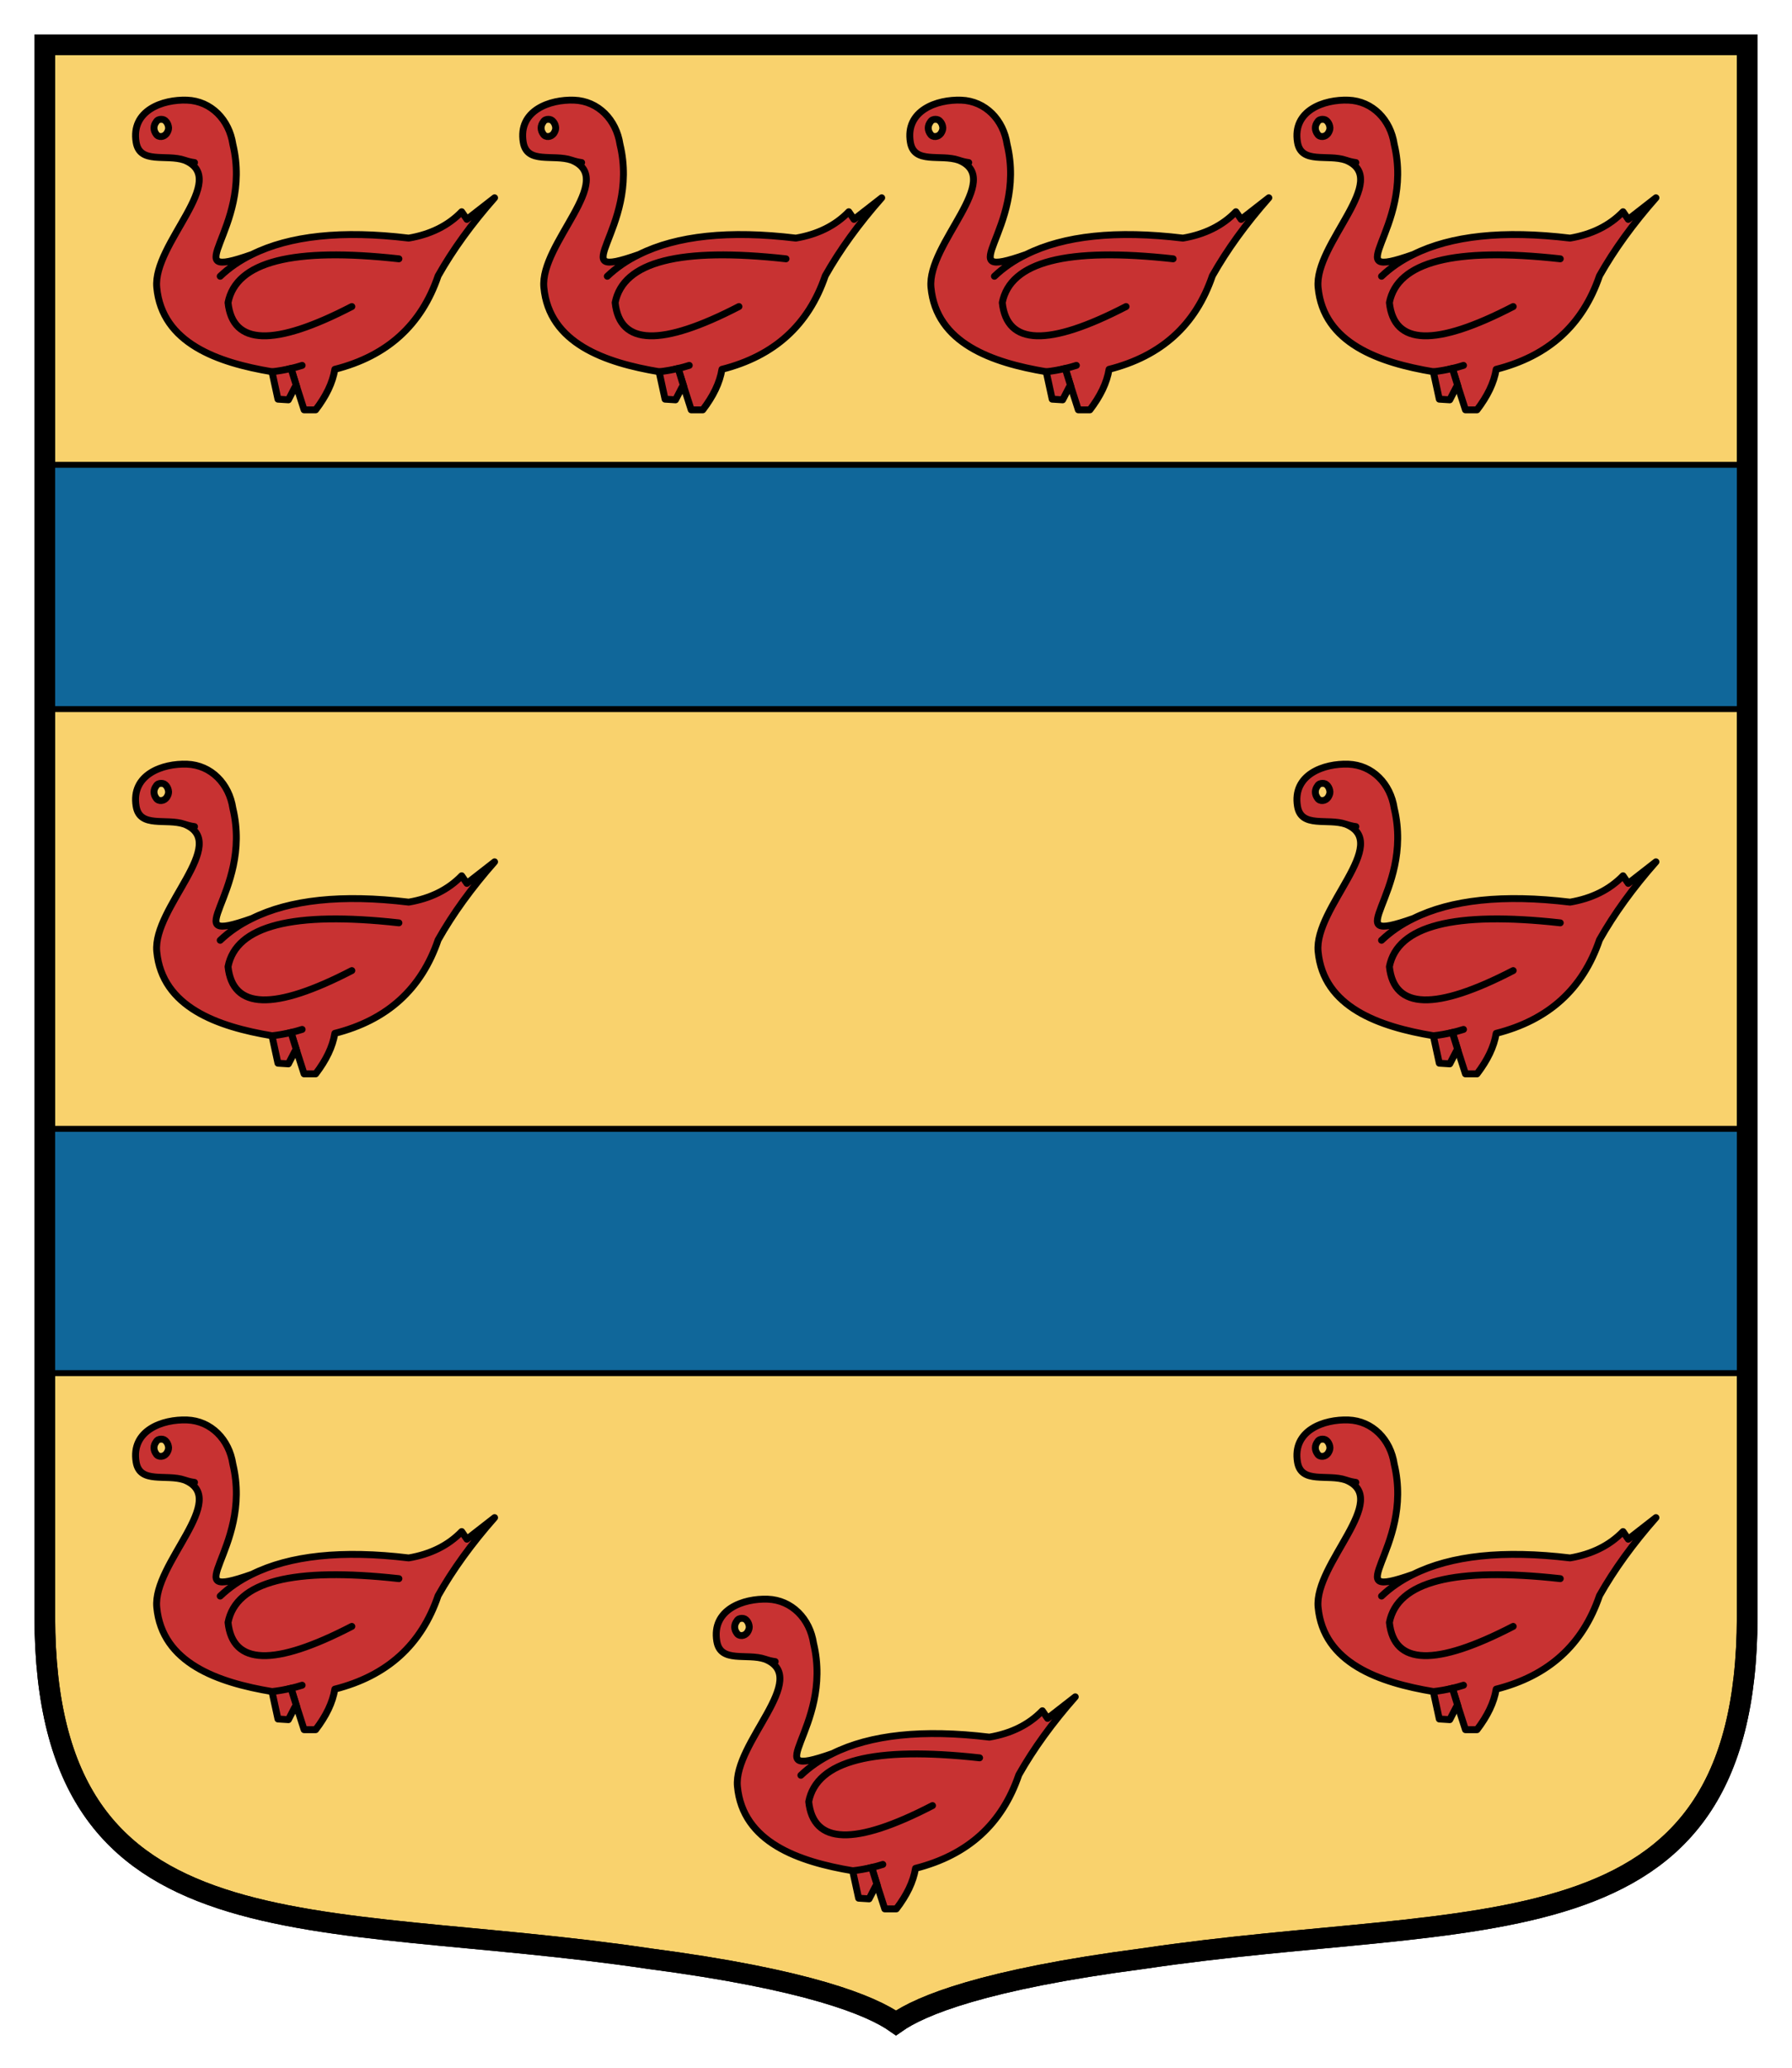 <svg xmlns="http://www.w3.org/2000/svg" width="260" height="300"><path d="M253 6v228.108c-.08 50.152-38.942 42.306-87.676 49.565-23.066 3.018-32.224 6.794-35.824 9.327-3.6-2.533-12.758-6.309-35.824-9.327C44.942 276.414 6.08 284.26 6 234.108V6h247z" style="fill:#f9d26d;fill-opacity:1;stroke:#000;stroke-width:3;stroke-miterlimit:4;stroke-dasharray:none" transform="translate(.5 .5)"/><path d="M6 125.584v47.832h247v-47.832H6z" transform="matrix(1 0 0 .741 .448 -25.62)" style="fill:#10679a;fill-opacity:1;stroke:#000;stroke-width:1.162;stroke-miterlimit:4;stroke-dasharray:none"/><path d="M6 125.584v47.832h247v-47.832H6z" transform="matrix(1 0 0 .741 .448 70.722)" style="fill:#10679a;fill-opacity:1;stroke:#000;stroke-width:1.162;stroke-miterlimit:4;stroke-dasharray:none"/><g style="stroke-width:1.227;stroke-miterlimit:4;stroke-dasharray:none"><path d="m-36.307 80.664-5.795 4.517-1.096-1.597c-2.829 2.92-6.525 4.746-11.088 5.521-13.962-1.688-24.914-.501-32.808 3.423-2.555 1.232-4.79 2.783-6.662 4.563 1.871-1.78 4.107-3.331 6.662-4.563-16.772 5.909.316-5.069-4.008-23.057-.775-5.156-4.552-9.059-9.59-9.25-5.11-.195-11.77 2.165-10.662 8.817.772 4.634 6.29 2.426 10.122 3.749.685.228 1.37.41 2.1.502-.73-.091-1.415-.274-2.1-.502 9.71 3.939-6.658 17.496-5.807 26.637 1.09 11.72 12.847 15.773 24.143 17.653 1.268.21 2.601-.365 3.97-.685.73-.182 1.506-.365 2.327-.639-.821.274-1.597.457-2.327.64l1.187 3.832 1.55 4.837h2.42c2.19-2.875 3.558-5.658 4.015-8.487 10.951-2.784 18.115-9.263 21.628-19.576 3.058-5.43 7.027-10.905 11.819-16.335zm-29.888 22.77c-16.29 8.44-24.96 8.167-25.918-.822 1.688-8.579 13.552-11.636 35.774-9.172-22.222-2.464-34.086.593-35.774 9.172.958 8.99 9.628 9.263 25.918.821zm-38.82-38.654c.273.365.41.73.456 1.232 0 .41-.137.776-.41 1.186-.275.365-.64.593-1.096.64-.456.045-.867-.138-1.095-.503-.274-.365-.456-.821-.456-1.278 0-.501.182-.912.456-1.277.228-.41.639-.548 1.05-.548.456 0 .775.137 1.095.548z" transform="matrix(.693 0 0 .693 96.92 164.287)" style="fill:#c83232;stroke:#000;stroke-width:1.444;stroke-linecap:round;stroke-linejoin:round;stroke-miterlimit:4;stroke-dasharray:none"/></g><path d="m-82.896 117.077.092.502 1.14 5.247 2.19.137 1.37-2.647.365-.09-1.187-3.834c-1.369.32-2.692.548-3.97.685z" transform="matrix(.693 0 0 .693 96.92 164.287)" style="fill:#c83232;stroke:#000;stroke-width:1.444;stroke-linecap:round;stroke-linejoin:round;stroke-miterlimit:4;stroke-dasharray:none"/><g style="stroke-width:1.227;stroke-miterlimit:4;stroke-dasharray:none"><path d="m-36.307 80.664-5.795 4.517-1.096-1.597c-2.829 2.92-6.525 4.746-11.088 5.521-13.962-1.688-24.914-.501-32.808 3.423-2.555 1.232-4.79 2.783-6.662 4.563 1.871-1.78 4.107-3.331 6.662-4.563-16.772 5.909.316-5.069-4.008-23.057-.775-5.156-4.552-9.059-9.59-9.25-5.11-.195-11.77 2.165-10.662 8.817.772 4.634 6.29 2.426 10.122 3.749.685.228 1.37.41 2.1.502-.73-.091-1.415-.274-2.1-.502 9.71 3.939-6.658 17.496-5.807 26.637 1.09 11.72 12.847 15.773 24.143 17.653 1.268.21 2.601-.365 3.97-.685.73-.182 1.506-.365 2.327-.639-.821.274-1.597.457-2.327.64l1.187 3.832 1.55 4.837h2.42c2.19-2.875 3.558-5.658 4.015-8.487 10.951-2.784 18.115-9.263 21.628-19.576 3.058-5.43 7.027-10.905 11.819-16.335zm-29.888 22.77c-16.29 8.44-24.96 8.167-25.918-.822 1.688-8.579 13.552-11.636 35.774-9.172-22.222-2.464-34.086.593-35.774 9.172.958 8.99 9.628 9.263 25.918.821zm-38.82-38.654c.273.365.41.73.456 1.232 0 .41-.137.776-.41 1.186-.275.365-.64.593-1.096.64-.456.045-.867-.138-1.095-.503-.274-.365-.456-.821-.456-1.278 0-.501.182-.912.456-1.277.228-.41.639-.548 1.05-.548.456 0 .775.137 1.095.548z" transform="matrix(.693 0 0 .693 181.17 190.287)" style="fill:#c83232;stroke:#000;stroke-width:1.444;stroke-linecap:round;stroke-linejoin:round;stroke-miterlimit:4;stroke-dasharray:none"/></g><path d="m-82.896 117.077.092.502 1.14 5.247 2.19.137 1.37-2.647.365-.09-1.187-3.834c-1.369.32-2.692.548-3.97.685z" transform="matrix(.693 0 0 .693 181.17 190.287)" style="fill:#c83232;stroke:#000;stroke-width:1.444;stroke-linecap:round;stroke-linejoin:round;stroke-miterlimit:4;stroke-dasharray:none"/><g style="stroke-width:1.227;stroke-miterlimit:4;stroke-dasharray:none"><path d="m-36.307 80.664-5.795 4.517-1.096-1.597c-2.829 2.92-6.525 4.746-11.088 5.521-13.962-1.688-24.914-.501-32.808 3.423-2.555 1.232-4.79 2.783-6.662 4.563 1.871-1.78 4.107-3.331 6.662-4.563-16.772 5.909.316-5.069-4.008-23.057-.775-5.156-4.552-9.059-9.59-9.25-5.11-.195-11.77 2.165-10.662 8.817.772 4.634 6.29 2.426 10.122 3.749.685.228 1.37.41 2.1.502-.73-.091-1.415-.274-2.1-.502 9.71 3.939-6.658 17.496-5.807 26.637 1.09 11.72 12.847 15.773 24.143 17.653 1.268.21 2.601-.365 3.97-.685.73-.182 1.506-.365 2.327-.639-.821.274-1.597.457-2.327.64l1.187 3.832 1.55 4.837h2.42c2.19-2.875 3.558-5.658 4.015-8.487 10.951-2.784 18.115-9.263 21.628-19.576 3.058-5.43 7.027-10.905 11.819-16.335zm-29.888 22.77c-16.29 8.44-24.96 8.167-25.918-.822 1.688-8.579 13.552-11.636 35.774-9.172-22.222-2.464-34.086.593-35.774 9.172.958 8.99 9.628 9.263 25.918.821zm-38.82-38.654c.273.365.41.73.456 1.232 0 .41-.137.776-.41 1.186-.275.365-.64.593-1.096.64-.456.045-.867-.138-1.095-.503-.274-.365-.456-.821-.456-1.278 0-.501.182-.912.456-1.277.228-.41.639-.548 1.05-.548.456 0 .775.137 1.095.548z" transform="matrix(.693 0 0 .693 265.42 164.287)" style="fill:#c83232;stroke:#000;stroke-width:1.444;stroke-linecap:round;stroke-linejoin:round;stroke-miterlimit:4;stroke-dasharray:none"/></g><path d="m-82.896 117.077.092.502 1.14 5.247 2.19.137 1.37-2.647.365-.09-1.187-3.834c-1.369.32-2.692.548-3.97.685z" transform="matrix(.693 0 0 .693 265.42 164.287)" style="fill:#c83232;stroke:#000;stroke-width:1.444;stroke-linecap:round;stroke-linejoin:round;stroke-miterlimit:4;stroke-dasharray:none"/><path d="M253 6v228.108c-.08 50.152-38.942 42.306-87.676 49.565-23.066 3.018-32.224 6.794-35.824 9.327-3.6-2.533-12.758-6.309-35.824-9.327C44.942 276.414 6.08 284.26 6 234.108V6h247z" style="fill:none;stroke:#000;stroke-width:3;stroke-miterlimit:4;stroke-dasharray:none" transform="translate(.5 .5)"/><g style="stroke-width:1.227;stroke-miterlimit:4;stroke-dasharray:none"><path d="m-36.307 80.664-5.795 4.517-1.096-1.597c-2.829 2.92-6.525 4.746-11.088 5.521-13.962-1.688-24.914-.501-32.808 3.423-2.555 1.232-4.79 2.783-6.662 4.563 1.871-1.78 4.107-3.331 6.662-4.563-16.772 5.909.316-5.069-4.008-23.057-.775-5.156-4.552-9.059-9.59-9.25-5.11-.195-11.77 2.165-10.662 8.817.772 4.634 6.29 2.426 10.122 3.749.685.228 1.37.41 2.1.502-.73-.091-1.415-.274-2.1-.502 9.71 3.939-6.658 17.496-5.807 26.637 1.09 11.72 12.847 15.773 24.143 17.653 1.268.21 2.601-.365 3.97-.685.73-.182 1.506-.365 2.327-.639-.821.274-1.597.457-2.327.64l1.187 3.832 1.55 4.837h2.42c2.19-2.875 3.558-5.658 4.015-8.487 10.951-2.784 18.115-9.263 21.628-19.576 3.058-5.43 7.027-10.905 11.819-16.335zm-29.888 22.77c-16.29 8.44-24.96 8.167-25.918-.822 1.688-8.579 13.552-11.636 35.774-9.172-22.222-2.464-34.086.593-35.774 9.172.958 8.99 9.628 9.263 25.918.821zm-38.82-38.654c.273.365.41.73.456 1.232 0 .41-.137.776-.41 1.186-.275.365-.64.593-1.096.64-.456.045-.867-.138-1.095-.503-.274-.365-.456-.821-.456-1.278 0-.501.182-.912.456-1.277.228-.41.639-.548 1.05-.548.456 0 .775.137 1.095.548z" transform="matrix(.693 0 0 .693 96.92 -27.202)" style="fill:#c83232;stroke:#000;stroke-width:1.444;stroke-linecap:round;stroke-linejoin:round;stroke-miterlimit:4;stroke-dasharray:none"/></g><path d="m-82.896 117.077.092.502 1.14 5.247 2.19.137 1.37-2.647.365-.09-1.187-3.834c-1.369.32-2.692.548-3.97.685z" transform="matrix(.693 0 0 .693 96.92 -27.202)" style="fill:#c83232;stroke:#000;stroke-width:1.444;stroke-linecap:round;stroke-linejoin:round;stroke-miterlimit:4;stroke-dasharray:none"/><g style="stroke-width:1.227;stroke-miterlimit:4;stroke-dasharray:none"><path d="m-36.307 80.664-5.795 4.517-1.096-1.597c-2.829 2.92-6.525 4.746-11.088 5.521-13.962-1.688-24.914-.501-32.808 3.423-2.555 1.232-4.79 2.783-6.662 4.563 1.871-1.78 4.107-3.331 6.662-4.563-16.772 5.909.316-5.069-4.008-23.057-.775-5.156-4.552-9.059-9.59-9.25-5.11-.195-11.77 2.165-10.662 8.817.772 4.634 6.29 2.426 10.122 3.749.685.228 1.37.41 2.1.502-.73-.091-1.415-.274-2.1-.502 9.71 3.939-6.658 17.496-5.807 26.637 1.09 11.72 12.847 15.773 24.143 17.653 1.268.21 2.601-.365 3.97-.685.73-.182 1.506-.365 2.327-.639-.821.274-1.597.457-2.327.64l1.187 3.832 1.55 4.837h2.42c2.19-2.875 3.558-5.658 4.015-8.487 10.951-2.784 18.115-9.263 21.628-19.576 3.058-5.43 7.027-10.905 11.819-16.335zm-29.888 22.77c-16.29 8.44-24.96 8.167-25.918-.822 1.688-8.579 13.552-11.636 35.774-9.172-22.222-2.464-34.086.593-35.774 9.172.958 8.99 9.628 9.263 25.918.821zm-38.82-38.654c.273.365.41.73.456 1.232 0 .41-.137.776-.41 1.186-.275.365-.64.593-1.096.64-.456.045-.867-.138-1.095-.503-.274-.365-.456-.821-.456-1.278 0-.501.182-.912.456-1.277.228-.41.639-.548 1.05-.548.456 0 .775.137 1.095.548z" transform="matrix(.693 0 0 .693 153.086 -27.202)" style="fill:#c83232;stroke:#000;stroke-width:1.444;stroke-linecap:round;stroke-linejoin:round;stroke-miterlimit:4;stroke-dasharray:none"/></g><path d="m-82.896 117.077.092.502 1.14 5.247 2.19.137 1.37-2.647.365-.09-1.187-3.834c-1.369.32-2.692.548-3.97.685z" transform="matrix(.693 0 0 .693 153.086 -27.202)" style="fill:#c83232;stroke:#000;stroke-width:1.444;stroke-linecap:round;stroke-linejoin:round;stroke-miterlimit:4;stroke-dasharray:none"/><g style="stroke-width:1.227;stroke-miterlimit:4;stroke-dasharray:none"><path d="m-36.307 80.664-5.795 4.517-1.096-1.597c-2.829 2.92-6.525 4.746-11.088 5.521-13.962-1.688-24.914-.501-32.808 3.423-2.555 1.232-4.79 2.783-6.662 4.563 1.871-1.78 4.107-3.331 6.662-4.563-16.772 5.909.316-5.069-4.008-23.057-.775-5.156-4.552-9.059-9.59-9.25-5.11-.195-11.77 2.165-10.662 8.817.772 4.634 6.29 2.426 10.122 3.749.685.228 1.37.41 2.1.502-.73-.091-1.415-.274-2.1-.502 9.71 3.939-6.658 17.496-5.807 26.637 1.09 11.72 12.847 15.773 24.143 17.653 1.268.21 2.601-.365 3.97-.685.73-.182 1.506-.365 2.327-.639-.821.274-1.597.457-2.327.64l1.187 3.832 1.55 4.837h2.42c2.19-2.875 3.558-5.658 4.015-8.487 10.951-2.784 18.115-9.263 21.628-19.576 3.058-5.43 7.027-10.905 11.819-16.335zm-29.888 22.77c-16.29 8.44-24.96 8.167-25.918-.822 1.688-8.579 13.552-11.636 35.774-9.172-22.222-2.464-34.086.593-35.774 9.172.958 8.99 9.628 9.263 25.918.821zm-38.82-38.654c.273.365.41.73.456 1.232 0 .41-.137.776-.41 1.186-.275.365-.64.593-1.096.64-.456.045-.867-.138-1.095-.503-.274-.365-.456-.821-.456-1.278 0-.501.182-.912.456-1.277.228-.41.639-.548 1.05-.548.456 0 .775.137 1.095.548z" transform="matrix(.693 0 0 .693 265.42 -27.202)" style="fill:#c83232;stroke:#000;stroke-width:1.444;stroke-linecap:round;stroke-linejoin:round;stroke-miterlimit:4;stroke-dasharray:none"/></g><path d="m-82.896 117.077.092.502 1.14 5.247 2.19.137 1.37-2.647.365-.09-1.187-3.834c-1.369.32-2.692.548-3.97.685z" transform="matrix(.693 0 0 .693 265.42 -27.202)" style="fill:#c83232;stroke:#000;stroke-width:1.444;stroke-linecap:round;stroke-linejoin:round;stroke-miterlimit:4;stroke-dasharray:none"/><g style="stroke-width:1.227;stroke-miterlimit:4;stroke-dasharray:none"><path d="m-36.307 80.664-5.795 4.517-1.096-1.597c-2.829 2.92-6.525 4.746-11.088 5.521-13.962-1.688-24.914-.501-32.808 3.423-2.555 1.232-4.79 2.783-6.662 4.563 1.871-1.78 4.107-3.331 6.662-4.563-16.772 5.909.316-5.069-4.008-23.057-.775-5.156-4.552-9.059-9.59-9.25-5.11-.195-11.77 2.165-10.662 8.817.772 4.634 6.29 2.426 10.122 3.749.685.228 1.37.41 2.1.502-.73-.091-1.415-.274-2.1-.502 9.71 3.939-6.658 17.496-5.807 26.637 1.09 11.72 12.847 15.773 24.143 17.653 1.268.21 2.601-.365 3.97-.685.73-.182 1.506-.365 2.327-.639-.821.274-1.597.457-2.327.64l1.187 3.832 1.55 4.837h2.42c2.19-2.875 3.558-5.658 4.015-8.487 10.951-2.784 18.115-9.263 21.628-19.576 3.058-5.43 7.027-10.905 11.819-16.335zm-29.888 22.77c-16.29 8.44-24.96 8.167-25.918-.822 1.688-8.579 13.552-11.636 35.774-9.172-22.222-2.464-34.086.593-35.774 9.172.958 8.99 9.628 9.263 25.918.821zm-38.82-38.654c.273.365.41.73.456 1.232 0 .41-.137.776-.41 1.186-.275.365-.64.593-1.096.64-.456.045-.867-.138-1.095-.503-.274-.365-.456-.821-.456-1.278 0-.501.182-.912.456-1.277.228-.41.639-.548 1.05-.548.456 0 .775.137 1.095.548z" transform="matrix(.693 0 0 .693 209.253 -27.202)" style="fill:#c83232;stroke:#000;stroke-width:1.444;stroke-linecap:round;stroke-linejoin:round;stroke-miterlimit:4;stroke-dasharray:none"/></g><path d="m-82.896 117.077.092.502 1.14 5.247 2.19.137 1.37-2.647.365-.09-1.187-3.834c-1.369.32-2.692.548-3.97.685z" transform="matrix(.693 0 0 .693 209.253 -27.202)" style="fill:#c83232;stroke:#000;stroke-width:1.444;stroke-linecap:round;stroke-linejoin:round;stroke-miterlimit:4;stroke-dasharray:none"/><g style="stroke-width:1.227;stroke-miterlimit:4;stroke-dasharray:none"><path d="m-36.307 80.664-5.795 4.517-1.096-1.597c-2.829 2.92-6.525 4.746-11.088 5.521-13.962-1.688-24.914-.501-32.808 3.423-2.555 1.232-4.79 2.783-6.662 4.563 1.871-1.78 4.107-3.331 6.662-4.563-16.772 5.909.316-5.069-4.008-23.057-.775-5.156-4.552-9.059-9.59-9.25-5.11-.195-11.77 2.165-10.662 8.817.772 4.634 6.29 2.426 10.122 3.749.685.228 1.37.41 2.1.502-.73-.091-1.415-.274-2.1-.502 9.71 3.939-6.658 17.496-5.807 26.637 1.09 11.72 12.847 15.773 24.143 17.653 1.268.21 2.601-.365 3.97-.685.73-.182 1.506-.365 2.327-.639-.821.274-1.597.457-2.327.64l1.187 3.832 1.55 4.837h2.42c2.19-2.875 3.558-5.658 4.015-8.487 10.951-2.784 18.115-9.263 21.628-19.576 3.058-5.43 7.027-10.905 11.819-16.335zm-29.888 22.77c-16.29 8.44-24.96 8.167-25.918-.822 1.688-8.579 13.552-11.636 35.774-9.172-22.222-2.464-34.086.593-35.774 9.172.958 8.99 9.628 9.263 25.918.821zm-38.82-38.654c.273.365.41.73.456 1.232 0 .41-.137.776-.41 1.186-.275.365-.64.593-1.096.64-.456.045-.867-.138-1.095-.503-.274-.365-.456-.821-.456-1.278 0-.501.182-.912.456-1.277.228-.41.639-.548 1.05-.548.456 0 .775.137 1.095.548z" transform="matrix(.693 0 0 .693 96.92 69.14)" style="fill:#c83232;stroke:#000;stroke-width:1.444;stroke-linecap:round;stroke-linejoin:round;stroke-miterlimit:4;stroke-dasharray:none"/></g><path d="m-82.896 117.077.092.502 1.14 5.247 2.19.137 1.37-2.647.365-.09-1.187-3.834c-1.369.32-2.692.548-3.97.685z" transform="matrix(.693 0 0 .693 96.92 69.14)" style="fill:#c83232;stroke:#000;stroke-width:1.444;stroke-linecap:round;stroke-linejoin:round;stroke-miterlimit:4;stroke-dasharray:none"/><g style="stroke-width:1.227;stroke-miterlimit:4;stroke-dasharray:none"><path d="m-36.307 80.664-5.795 4.517-1.096-1.597c-2.829 2.92-6.525 4.746-11.088 5.521-13.962-1.688-24.914-.501-32.808 3.423-2.555 1.232-4.79 2.783-6.662 4.563 1.871-1.78 4.107-3.331 6.662-4.563-16.772 5.909.316-5.069-4.008-23.057-.775-5.156-4.552-9.059-9.59-9.25-5.11-.195-11.77 2.165-10.662 8.817.772 4.634 6.29 2.426 10.122 3.749.685.228 1.37.41 2.1.502-.73-.091-1.415-.274-2.1-.502 9.71 3.939-6.658 17.496-5.807 26.637 1.09 11.72 12.847 15.773 24.143 17.653 1.268.21 2.601-.365 3.97-.685.73-.182 1.506-.365 2.327-.639-.821.274-1.597.457-2.327.64l1.187 3.832 1.55 4.837h2.42c2.19-2.875 3.558-5.658 4.015-8.487 10.951-2.784 18.115-9.263 21.628-19.576 3.058-5.43 7.027-10.905 11.819-16.335zm-29.888 22.77c-16.29 8.44-24.96 8.167-25.918-.822 1.688-8.579 13.552-11.636 35.774-9.172-22.222-2.464-34.086.593-35.774 9.172.958 8.99 9.628 9.263 25.918.821zm-38.82-38.654c.273.365.41.73.456 1.232 0 .41-.137.776-.41 1.186-.275.365-.64.593-1.096.64-.456.045-.867-.138-1.095-.503-.274-.365-.456-.821-.456-1.278 0-.501.182-.912.456-1.277.228-.41.639-.548 1.05-.548.456 0 .775.137 1.095.548z" transform="matrix(.693 0 0 .693 265.42 69.14)" style="fill:#c83232;stroke:#000;stroke-width:1.444;stroke-linecap:round;stroke-linejoin:round;stroke-miterlimit:4;stroke-dasharray:none"/></g><path d="m-82.896 117.077.092.502 1.14 5.247 2.19.137 1.37-2.647.365-.09-1.187-3.834c-1.369.32-2.692.548-3.97.685z" transform="matrix(.693 0 0 .693 265.42 69.14)" style="fill:#c83232;stroke:#000;stroke-width:1.444;stroke-linecap:round;stroke-linejoin:round;stroke-miterlimit:4;stroke-dasharray:none"/></svg>